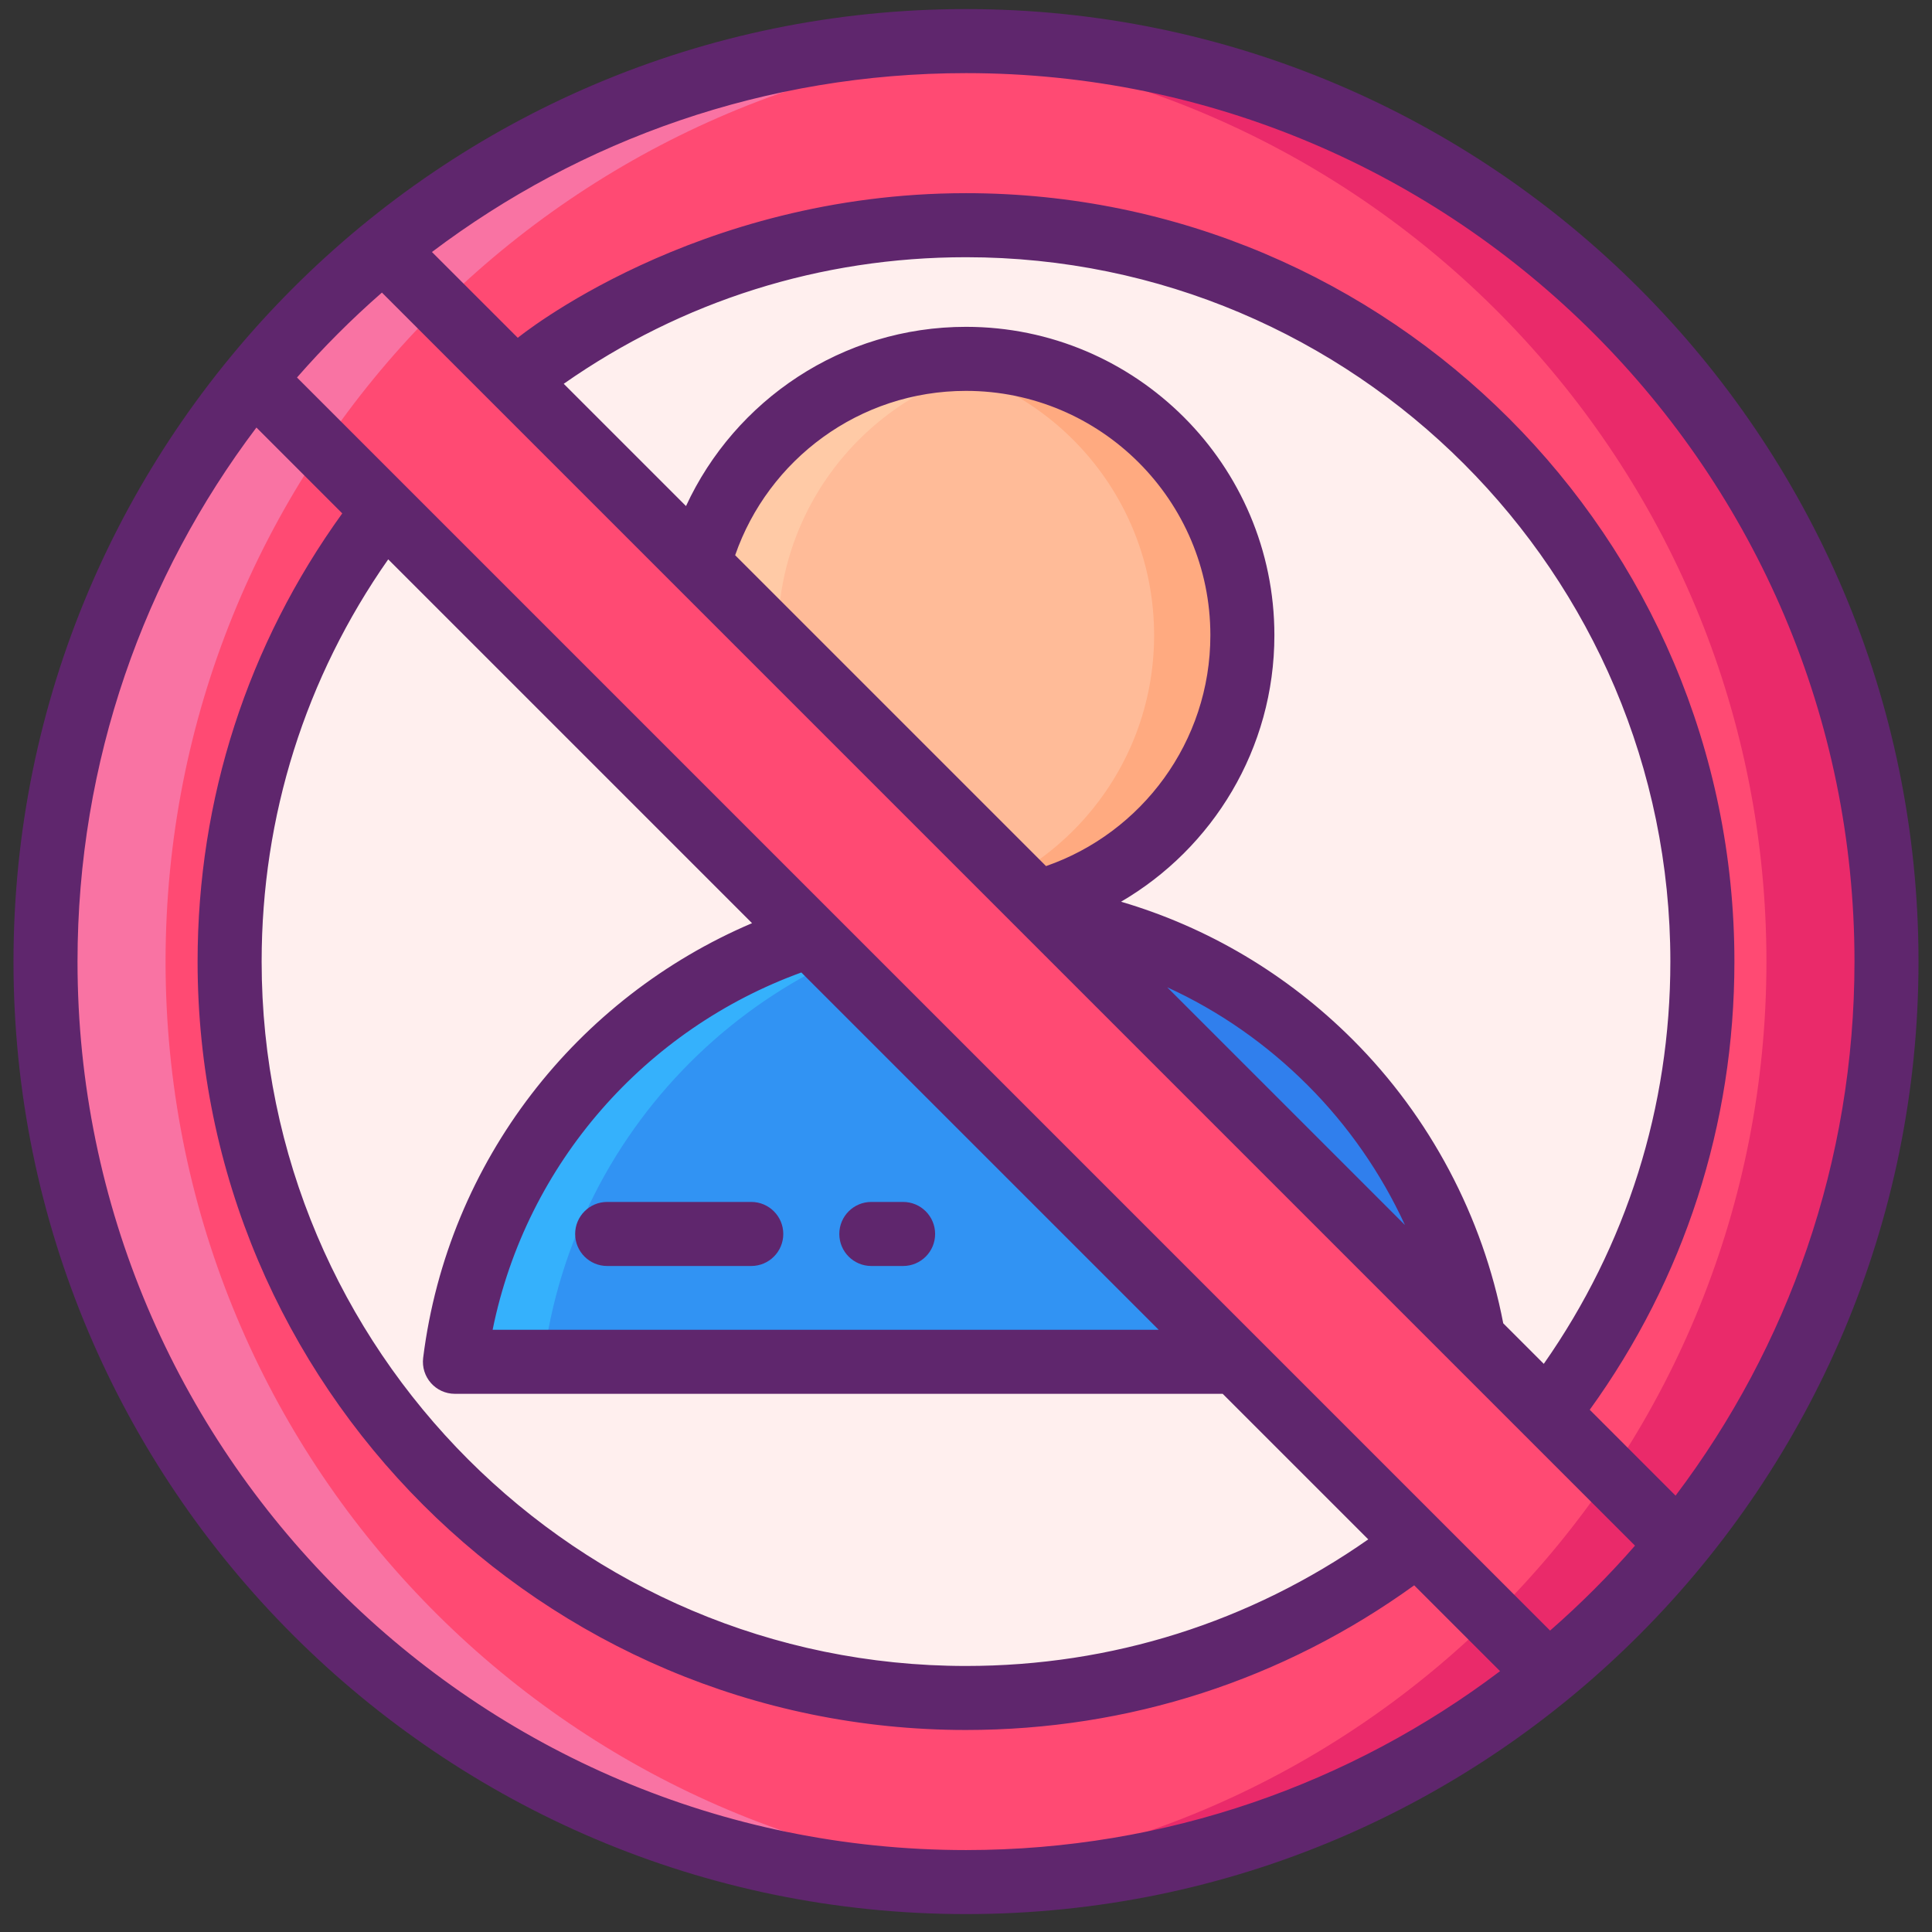 <svg width="66" height="66" viewBox="0 0 66 66" fill="none" xmlns="http://www.w3.org/2000/svg">
<rect x="0" y="0" width="66" height="66" fill="#333333" stroke="none"/>
<path d="M33 58.005C46.893 58.005 58.156 46.742 58.156 32.849C58.156 18.956 46.893 7.693 33 7.693C19.107 7.693 7.844 18.956 7.844 32.849C7.844 46.742 19.107 58.005 33 58.005Z" fill="#FFEFEE"/>
<path d="M33.001 31.143C38.216 31.143 42.443 26.915 42.443 21.701C42.443 16.486 38.216 12.258 33.001 12.258C27.786 12.258 23.559 16.486 23.559 21.701C23.559 26.915 27.786 31.143 33.001 31.143Z" fill="#FFBB98"/>
<path d="M50.46 46.52H15.543C16.629 37.849 24.034 31.141 33.001 31.141C37.861 31.141 42.26 33.11 45.446 36.297C48.139 38.99 49.96 42.55 50.46 46.52Z" fill="#3193F3"/>
<path d="M34.509 31.021C34.018 31.102 33.513 31.142 33.001 31.142C27.786 31.142 23.559 26.915 23.559 21.7C23.559 16.485 27.786 12.258 33.001 12.258C33.514 12.258 34.018 12.298 34.509 12.379C30.01 13.1 26.575 16.998 26.575 21.7C26.575 26.402 30.01 30.299 34.509 31.021Z" fill="#FFCAA6"/>
<path d="M34.51 31.209C26.232 31.909 19.584 38.34 18.56 46.521H15.543C16.629 37.849 24.034 31.142 33.001 31.142C33.51 31.142 34.013 31.164 34.51 31.209Z" fill="#35B1FC"/>
<path d="M42.443 21.7C42.443 26.915 38.215 31.142 33.001 31.142C32.487 31.142 31.983 31.102 31.492 31.021C35.991 30.299 39.426 26.402 39.426 21.7C39.426 16.998 35.991 13.1 31.492 12.378C31.983 12.298 32.488 12.258 33.001 12.258C38.215 12.258 42.443 16.485 42.443 21.7Z" fill="#FFAA80"/>
<path d="M50.459 46.521H47.442C46.942 42.549 45.121 38.989 42.429 36.297C39.575 33.445 35.75 31.567 31.492 31.209C31.989 31.164 32.492 31.142 33.001 31.142C37.859 31.142 42.258 33.111 45.445 36.297C48.138 38.989 49.958 42.549 50.459 46.521Z" fill="#307FED"/>
<path d="M33 1.404C15.654 1.404 1.555 15.469 1.555 32.849C1.555 50.215 15.634 64.294 33 64.294C50.362 64.294 64.445 50.217 64.445 32.849C64.445 15.483 50.366 1.404 33 1.404ZM33 58.005C12.075 58.005 0.371 33.843 13.135 17.433L48.416 52.714C44.155 56.029 38.804 58.005 33 58.005ZM52.865 48.265L17.584 12.984C21.845 9.67 27.196 7.693 33 7.693C53.925 7.693 65.629 31.855 52.865 48.265Z" fill="#FF4A73"/>
<path d="M5.656 32.849C5.656 16.159 18.658 2.525 35.053 1.472C34.375 1.426 33.689 1.404 33 1.404C15.653 1.404 1.555 15.469 1.555 32.849C1.555 50.215 15.634 64.294 33 64.294C33.689 64.294 34.373 64.273 35.051 64.226C18.642 63.173 5.656 49.526 5.656 32.849Z" fill="#F973A3"/>
<path d="M33 1.404C32.311 1.404 31.627 1.426 30.952 1.472C47.361 2.528 60.344 16.172 60.344 32.849C60.344 49.526 47.358 63.173 30.949 64.226C31.627 64.273 32.311 64.294 33 64.294C50.363 64.294 64.445 50.215 64.445 32.849C64.445 15.483 50.366 1.404 33 1.404Z" fill="#EA2A6A"/>
<path d="M19.648 42.154C19.648 42.758 20.138 43.248 20.742 43.248H25.664C26.268 43.248 26.758 42.758 26.758 42.154C26.758 41.55 26.268 41.06 25.664 41.06H20.742C20.138 41.06 19.648 41.55 19.648 42.154Z" fill="#5F266D"/>
<path d="M29.766 43.248H30.851C31.456 43.248 31.945 42.758 31.945 42.154C31.945 41.55 31.456 41.06 30.851 41.06H29.766C29.161 41.06 28.672 41.55 28.672 42.154C28.672 42.758 29.161 43.248 29.766 43.248Z" fill="#5F266D"/>
<path d="M33 0.31C15.017 0.31 0.461 14.942 0.461 32.849C0.461 50.792 15.057 65.388 33 65.388C51.056 65.388 65.539 50.69 65.539 32.849C65.539 14.906 50.943 0.31 33 0.31ZM33 2.498C49.737 2.498 63.352 16.112 63.352 32.849C63.352 39.691 61.077 46.012 57.24 51.093C56.873 50.726 54.675 48.528 54.308 48.16C57.543 43.679 59.25 38.407 59.25 32.849C59.25 18.375 47.474 6.599 33 6.599C23.723 6.599 17.688 11.54 17.688 11.54L14.756 8.609C19.837 4.773 26.159 2.498 33 2.498ZM25.114 18.967C26.246 15.702 29.352 13.353 33 13.353C37.602 13.353 41.348 17.096 41.348 21.701C41.348 25.346 38.999 28.455 35.734 29.587L25.114 18.967ZM51.353 45.206C50.653 41.564 48.854 38.159 46.218 35.523C43.973 33.278 41.258 31.676 38.297 30.804C41.427 28.977 43.535 25.581 43.535 21.701C43.535 15.89 38.81 11.165 33 11.165C28.765 11.165 25.106 13.676 23.435 17.288L19.258 13.111C23.302 10.28 28.026 8.787 33 8.787C46.268 8.787 57.062 19.581 57.062 32.849C57.062 37.823 55.569 42.547 52.738 46.591L51.353 45.206ZM47.995 41.848L39.874 33.727C41.638 34.533 43.259 35.66 44.67 37.071C46.057 38.457 47.181 40.081 47.995 41.848ZM2.648 32.849C2.648 26.008 4.923 19.686 8.76 14.605L11.692 17.538C8.457 22.02 6.75 27.292 6.75 32.849C6.75 47.324 18.526 59.099 33 59.099C38.558 59.099 43.83 57.392 48.311 54.157L51.244 57.089C46.163 60.926 39.841 63.201 33 63.201C16.263 63.201 2.648 49.586 2.648 32.849ZM39.582 45.427H16.829C17.985 39.718 22.073 35.146 27.375 33.221L39.582 45.427ZM25.691 31.537C19.73 34.074 15.303 39.628 14.456 46.384C14.375 47.041 14.883 47.615 15.541 47.615H41.769L46.742 52.587C42.697 55.418 37.974 56.912 33 56.912C19.732 56.912 8.938 46.117 8.938 32.849C8.938 27.875 10.431 23.152 13.262 19.108L25.691 31.537ZM52.953 55.703C51.818 54.568 11.078 13.828 10.146 12.896C11.046 11.866 12.016 10.895 13.047 9.995L55.854 52.802C54.954 53.833 53.984 54.803 52.953 55.703Z" fill="#5F266D"/>
</svg>
